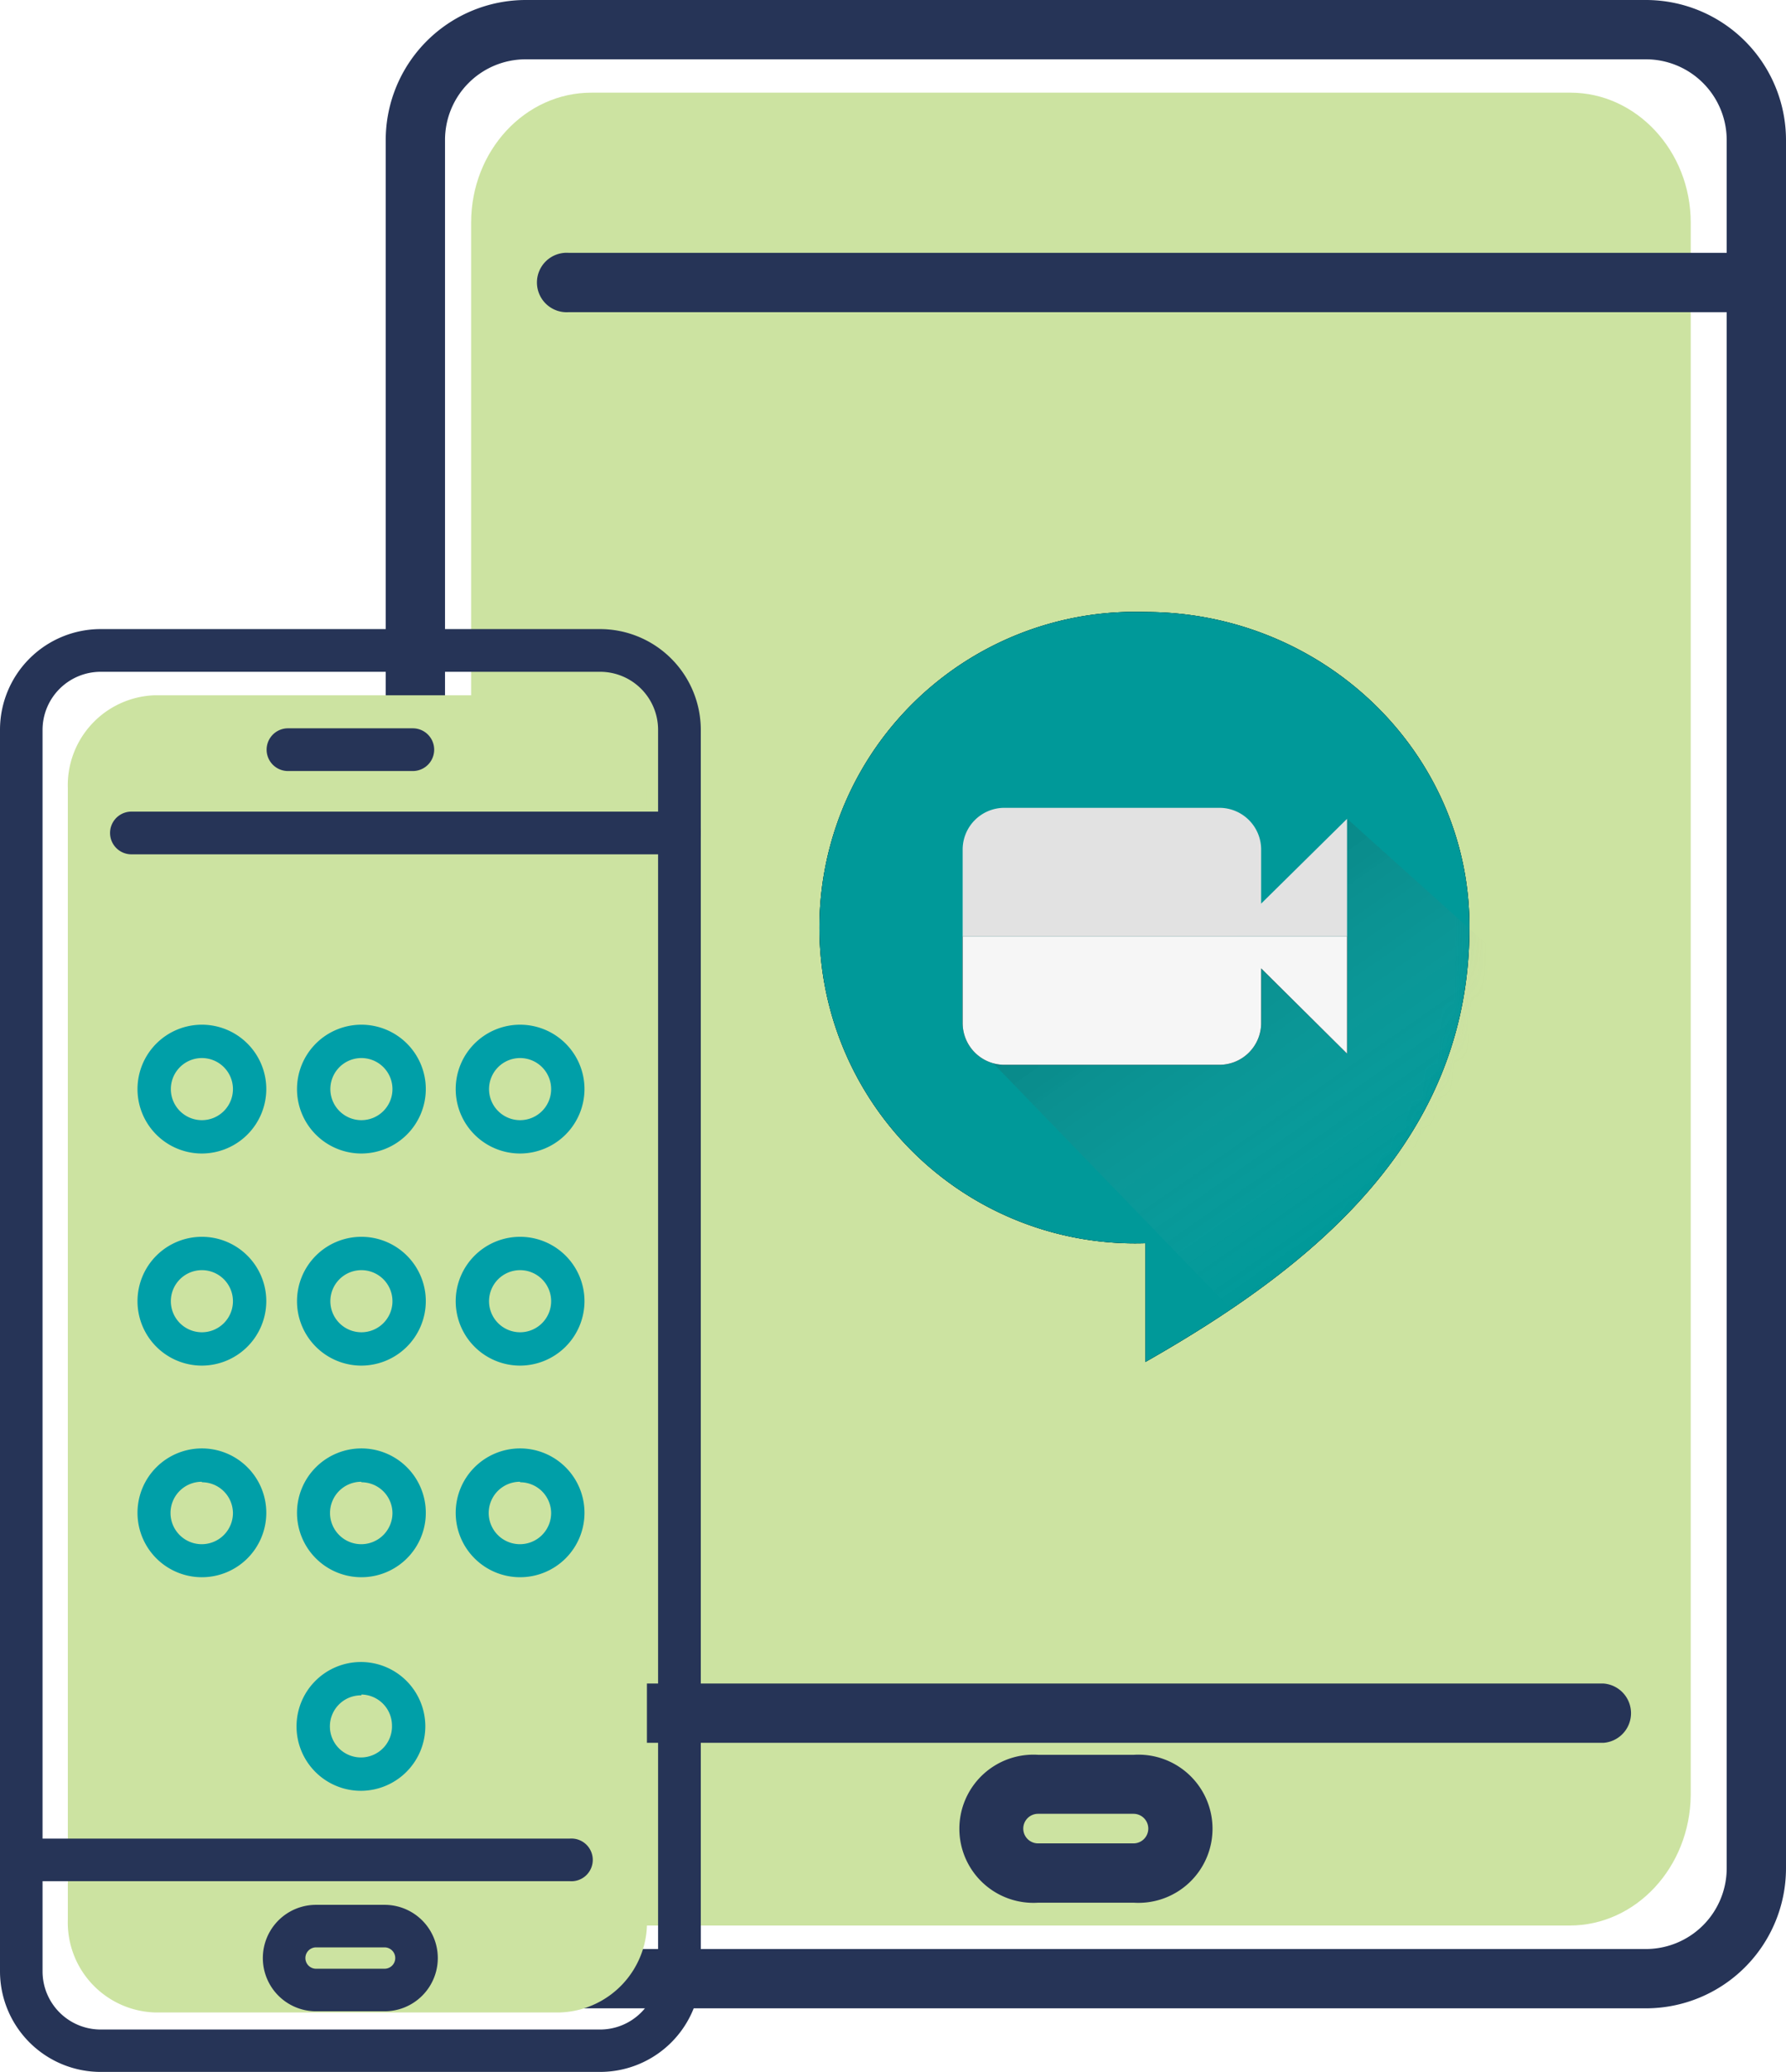 <svg xmlns="http://www.w3.org/2000/svg" xmlns:xlink="http://www.w3.org/1999/xlink" viewBox="0 0 108.72 126.11"><defs><style>.cls-1{fill:#fff;}.cls-2{fill:#cce3a1;}.cls-3{fill:#263457;}.cls-4{fill:#009fa8;}.cls-5{fill:url(#Degradado_sin_nombre_3);}.cls-6{fill:#099;}.cls-7{mask:url(#mask);}.cls-8{fill-opacity:0.21;fill:url(#Degradado_sin_nombre_2);}.cls-9{fill:#f6f6f6;fill-rule:evenodd;}.cls-10{fill:#e2e2e2;}</style><linearGradient id="Degradado_sin_nombre_3" x1="-1081.72" y1="877.17" x2="-1081.64" y2="877.25" gradientTransform="matrix(255.95, 0, 0, -296.14, 276930.13, 259832.03)" gradientUnits="userSpaceOnUse"><stop offset="0" stop-color="#058b7e"/><stop offset="0" stop-color="#058d80"/><stop offset="1" stop-color="#058d7f"/></linearGradient><mask id="mask" x="50.03" y="37.25" width="48.08" height="45.65" maskUnits="userSpaceOnUse"><g id="mask-7"><path id="path-6" class="cls-1" d="M69.72,37.25a19.22,19.22,0,1,0,0,38.42l0,7.23c10.11-5.75,19.73-13.41,19.73-26.44C89.49,45.85,80.59,37.25,69.72,37.25Z"/></g></mask><linearGradient id="Degradado_sin_nombre_2" x1="-1081.86" y1="877.66" x2="-1081.78" y2="877.57" gradientTransform="matrix(253.58, 0, 0, -199.59, 274406.21, 175225.71)" gradientUnits="userSpaceOnUse"><stop offset="0"/><stop offset="1" stop-color="#d8d8d8" stop-opacity="0"/></linearGradient></defs><g id="Capa_2" data-name="Capa 2"><g id="Capa_1-2" data-name="Capa 1"><path class="cls-2" d="M95.55,117.2H36c-4,0-7.32-3.55-7.32-7.92V13.55c0-4.37,3.28-7.91,7.32-7.91h59.6c4,0,7.32,3.54,7.32,7.91v95.73C102.87,113.65,99.59,117.2,95.55,117.2Z"/><path class="cls-3" d="M100.2,122.24H32a8.53,8.53,0,0,1-8.52-8.52V8.52A8.53,8.53,0,0,1,32,0H100.2a8.53,8.53,0,0,1,8.52,8.52v105.2A8.53,8.53,0,0,1,100.2,122.24ZM32,3.61a4.91,4.91,0,0,0-4.91,4.91v105.2A4.91,4.91,0,0,0,32,118.63H100.2a4.92,4.92,0,0,0,4.91-4.91V8.52a4.92,4.92,0,0,0-4.91-4.91ZM74.22,82.89h0Z"/><path class="cls-3" d="M106.91,19H34.63a1.81,1.81,0,1,1,0-3.61h72.28a1.81,1.81,0,1,1,0,3.61Z"/><path class="cls-3" d="M97.61,106.08H25.33a1.81,1.81,0,1,1,0-3.61H97.61a1.81,1.81,0,0,1,0,3.61Z"/><path class="cls-3" d="M69,115.81H63.21a4.51,4.51,0,1,1,0-9H69a4.51,4.51,0,1,1,0,9Zm-5.81-5.41a.9.9,0,1,0,0,1.8H69a.9.9,0,0,0,0-1.8Z"/><path class="cls-2" d="M34.12,122.49H9.39a5.48,5.48,0,0,1-5.26-5.68V48a5.48,5.48,0,0,1,5.26-5.68H34.12A5.48,5.48,0,0,1,39.38,48v68.78A5.48,5.48,0,0,1,34.12,122.49Z"/><path class="cls-3" d="M36.53,126.11H6.12A6.13,6.13,0,0,1,0,120V44.42a6.13,6.13,0,0,1,6.12-6.13H36.53a6.14,6.14,0,0,1,6.13,6.13V120A6.13,6.13,0,0,1,36.53,126.11ZM6.12,40.89a3.54,3.54,0,0,0-3.53,3.53V120a3.54,3.54,0,0,0,3.53,3.53H36.53A3.53,3.53,0,0,0,40.06,120V44.42a3.53,3.53,0,0,0-3.53-3.53Zm30.3,57h0Z"/><path class="cls-3" d="M41.36,52H8a1.3,1.3,0,0,1,0-2.6H41.36a1.3,1.3,0,0,1,0,2.6Z"/><path class="cls-3" d="M34.67,114.5H1.3a1.3,1.3,0,1,1,0-2.59H34.67a1.3,1.3,0,1,1,0,2.59Z"/><path class="cls-3" d="M25.13,46.93h-7.6a1.3,1.3,0,0,1,0-2.6h7.6a1.3,1.3,0,0,1,0,2.6Z"/><path class="cls-3" d="M23.41,122.42H19.24a3.24,3.24,0,1,1,0-6.48h4.17a3.24,3.24,0,0,1,0,6.48Zm-4.17-3.89a.65.65,0,0,0,0,1.3h4.17a.65.65,0,0,0,0-1.3Z"/><path class="cls-4" d="M12.29,70.21a3.92,3.92,0,1,1,3.92-3.92A3.93,3.93,0,0,1,12.29,70.21Zm0-5.81a1.89,1.89,0,1,0,1.89,1.89A1.89,1.89,0,0,0,12.29,64.4Z"/><path class="cls-4" d="M22,70.21a3.92,3.92,0,1,1,3.92-3.92A3.93,3.93,0,0,1,22,70.21Zm0-5.81a1.89,1.89,0,1,0,1.89,1.89A1.89,1.89,0,0,0,22,64.4Z"/><path class="cls-4" d="M31.66,70.21a3.92,3.92,0,1,1,3.92-3.92A3.93,3.93,0,0,1,31.66,70.21Zm0-5.81a1.89,1.89,0,1,0,1.89,1.89A1.89,1.89,0,0,0,31.66,64.4Z"/><path class="cls-4" d="M12.29,83.12a3.92,3.92,0,1,1,3.92-3.92A3.93,3.93,0,0,1,12.29,83.12Zm0-5.81a1.89,1.89,0,1,0,1.89,1.89A1.89,1.89,0,0,0,12.29,77.31Z"/><path class="cls-4" d="M22,83.12a3.92,3.92,0,1,1,3.92-3.92A3.93,3.93,0,0,1,22,83.12Zm0-5.81a1.89,1.89,0,1,0,1.89,1.89A1.89,1.89,0,0,0,22,77.31Z"/><path class="cls-4" d="M31.66,83.12a3.92,3.92,0,1,1,3.92-3.92A3.93,3.93,0,0,1,31.66,83.12Zm0-5.81a1.89,1.89,0,1,0,1.89,1.89A1.89,1.89,0,0,0,31.66,77.31Z"/><path class="cls-4" d="M12.29,96a3.92,3.92,0,1,1,3.92-3.92A3.92,3.92,0,0,1,12.29,96Zm0-5.81a1.9,1.9,0,1,0,1.89,1.89A1.89,1.89,0,0,0,12.29,90.22Z"/><path class="cls-4" d="M22,96a3.92,3.92,0,1,1,3.92-3.92A3.92,3.92,0,0,1,22,96Zm0-5.81a1.9,1.9,0,1,0,1.89,1.89A1.89,1.89,0,0,0,22,90.22Z"/><path class="cls-4" d="M31.66,96a3.92,3.92,0,1,1,3.92-3.92A3.92,3.92,0,0,1,31.66,96Zm0-5.81a1.9,1.9,0,1,0,1.89,1.89A1.89,1.89,0,0,0,31.66,90.22Z"/><path class="cls-4" d="M22,109A3.92,3.92,0,1,1,25.89,105,3.93,3.93,0,0,1,22,109Zm0-5.81A1.89,1.89,0,1,0,23.86,105,1.89,1.89,0,0,0,22,103.14Z"/><path class="cls-5" d="M69.72,37.25a19.22,19.22,0,1,0,0,38.42l0,7.23c10.11-5.75,19.73-13.41,19.73-26.44C89.49,45.85,80.59,37.25,69.72,37.25Z"/><path id="path-2" d="M69.72,37.25a19.22,19.22,0,1,0,0,38.42l0,7.23c10.11-5.75,19.73-13.41,19.73-26.44C89.49,45.85,80.59,37.25,69.72,37.25Z"/><path id="path-4" class="cls-6" d="M69.72,37.25a19.22,19.22,0,1,0,0,38.42l0,7.23c10.11-5.75,19.73-13.41,19.73-26.44C89.49,45.85,80.59,37.25,69.72,37.25Z"/><g class="cls-7"><polygon class="cls-8" points="59.02 63.23 75.83 80.61 98.11 64.32 82.01 49.84 78.57 55.74 59.02 63.23"/></g><path id="path-9" d="M58.6,57v5.28a2.54,2.54,0,0,0,2.53,2.53H74.24a2.54,2.54,0,0,0,2.53-2.53V58.94L82,64.13V57Z"/><path id="path-9-2" data-name="path-9" class="cls-9" d="M58.6,57v5.28a2.54,2.54,0,0,0,2.53,2.53H74.24a2.54,2.54,0,0,0,2.53-2.53V58.94L82,64.13V57Z"/><path class="cls-10" d="M82,57V49.84L76.77,55v-3.3a2.54,2.54,0,0,0-2.53-2.53H61.13a2.54,2.54,0,0,0-2.53,2.53V57Z"/></g></g></svg>